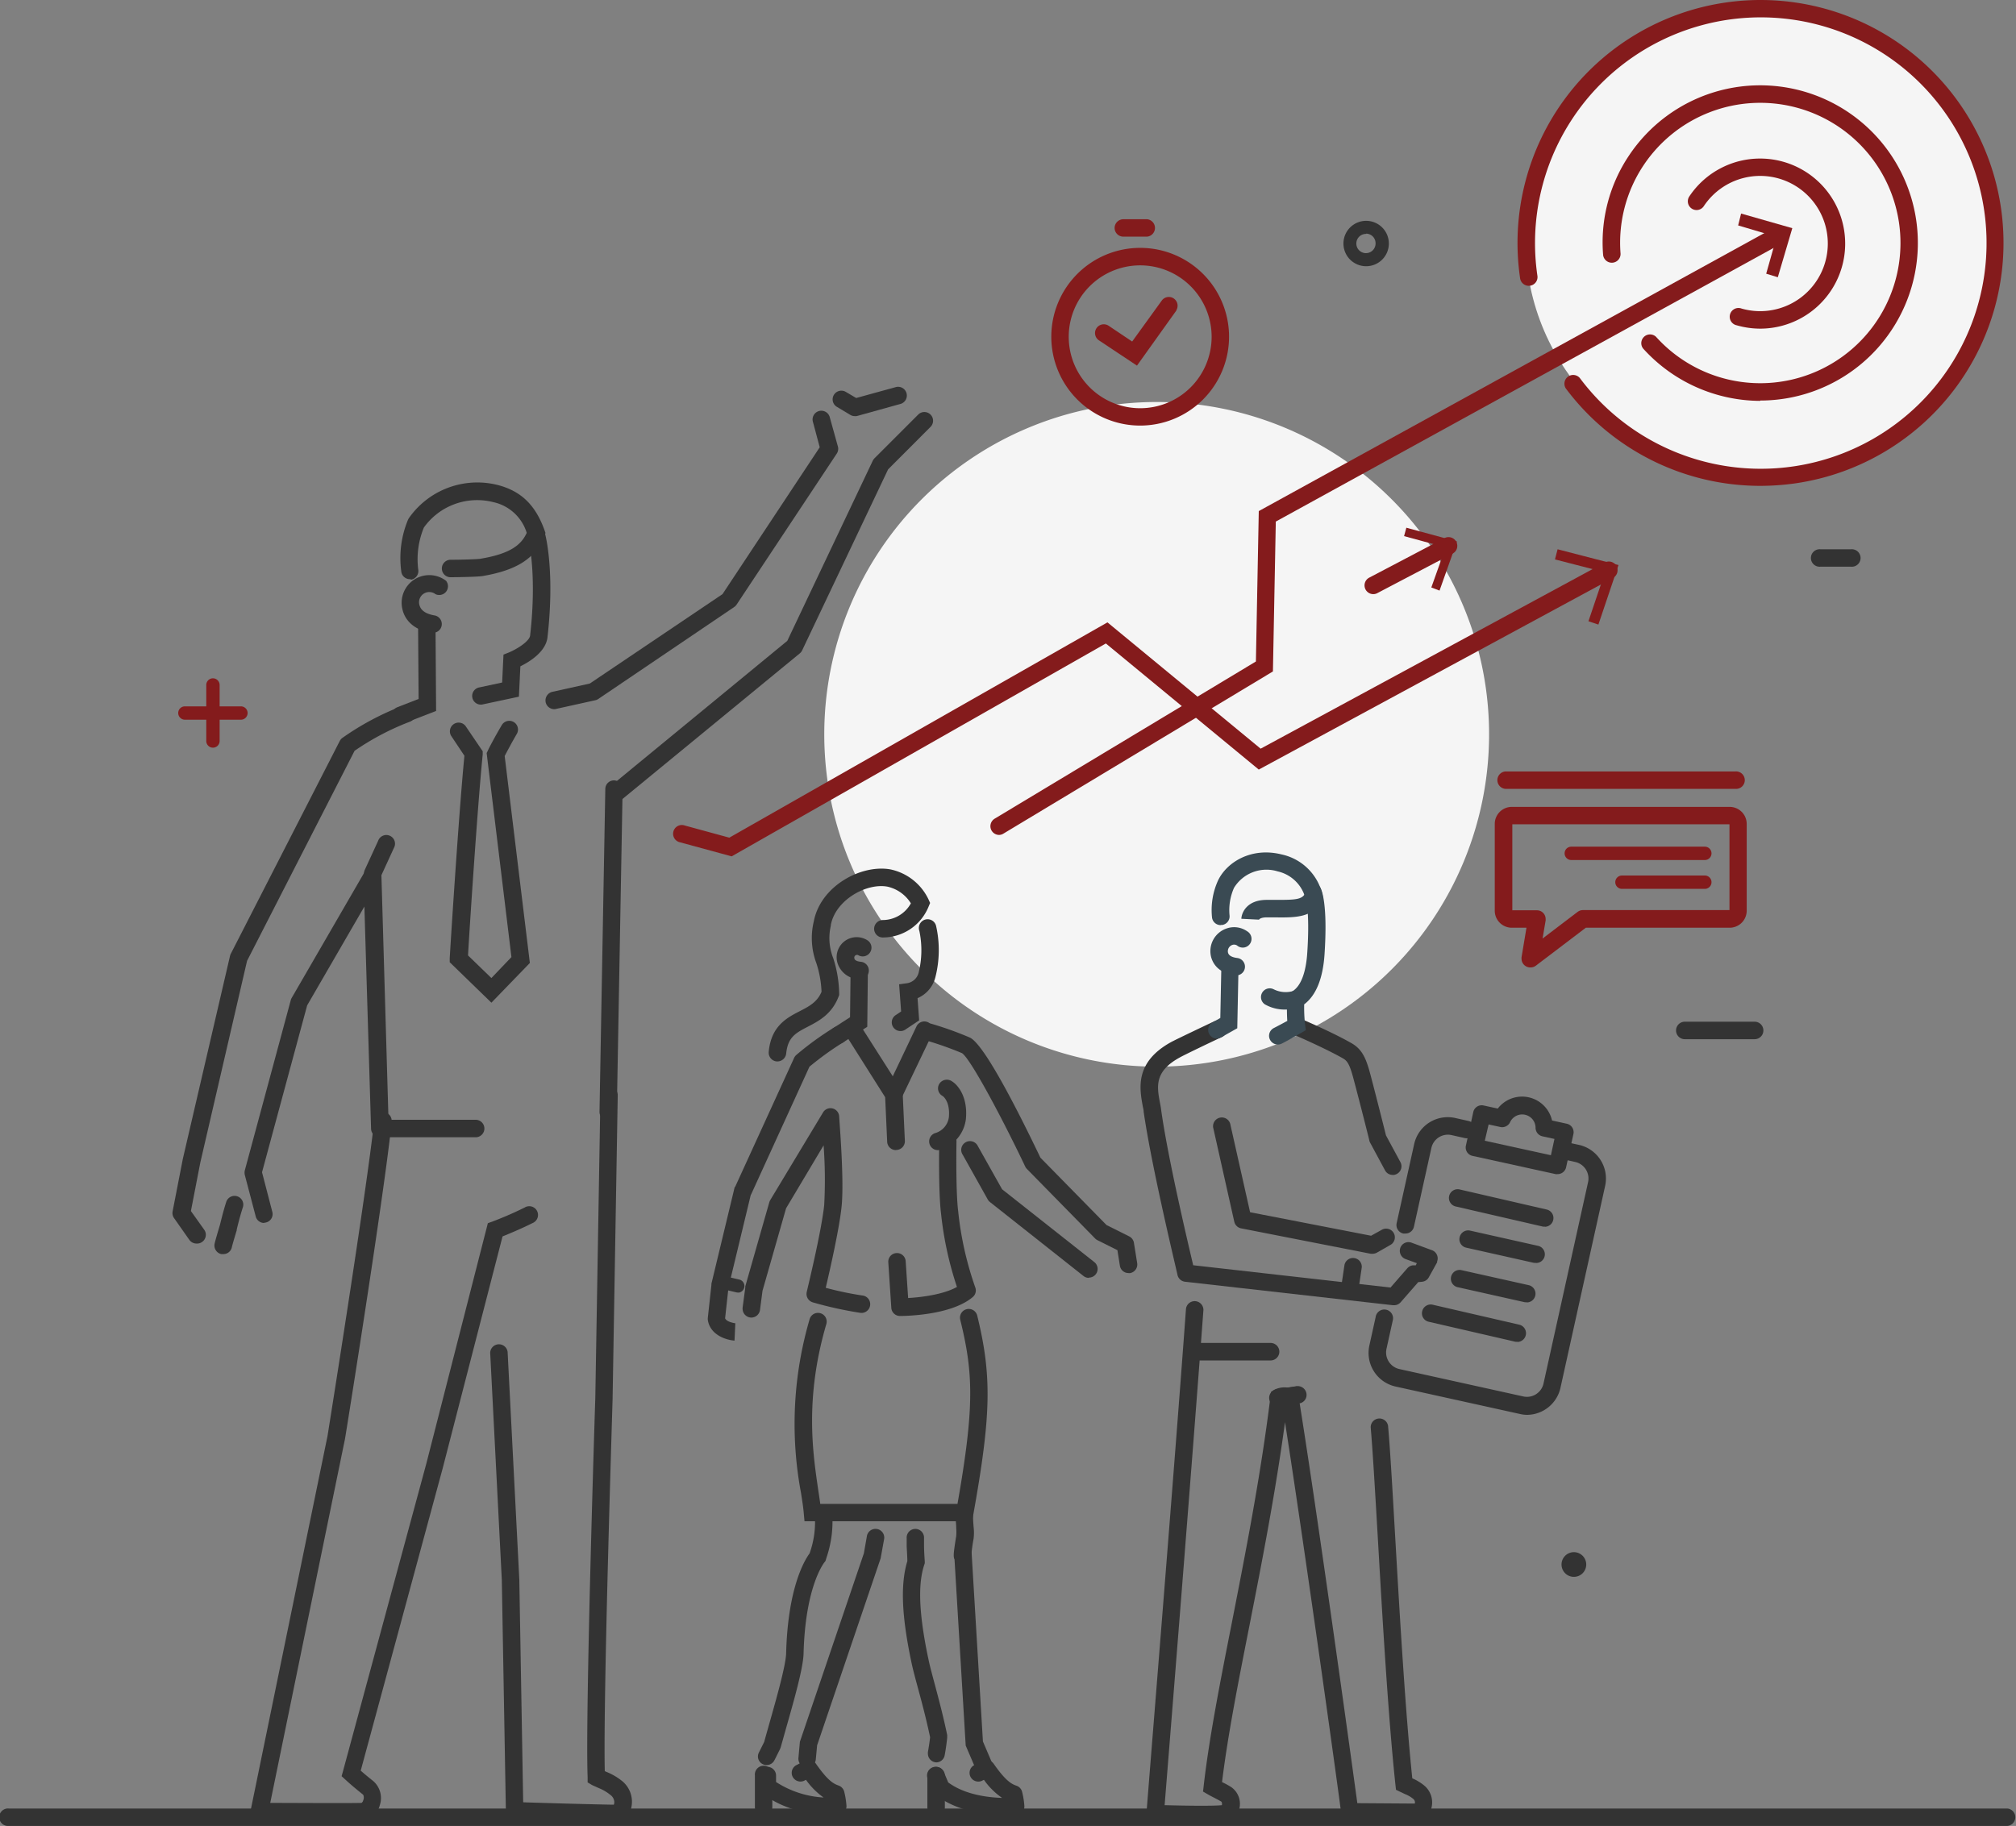 <?xml version="1.0" encoding="UTF-8"?> <svg xmlns="http://www.w3.org/2000/svg" id="Icon_Set" data-name="Icon Set" width="301.91" height="273.52" viewBox="0 0 301.91 273.52"><rect x="0" y="0" width="301.91" height="273.52" fill="#808080" stroke="none"/><defs><style>.cls-1{fill:#f5f5f5;}.cls-2{fill:#841b1c;}.cls-3{fill:#333;}.cls-4{fill:#3a4a53;}</style></defs><g id="Group_752" data-name="Group 752"><ellipse id="Ellipse_172" data-name="Ellipse 172" class="cls-1" cx="263.68" cy="36.02" rx="34.81" ry="35.21" transform="translate(215.05 297.67) rotate(-87.25)"></ellipse><g id="Group_521" data-name="Group 521"><path id="Path_1122" data-name="Path 1122" class="cls-2" d="M27.69,107.81a1,1,0,1,1,0-2h8.39a1,1,0,0,1,0,2Z"></path><path id="Path_1123" data-name="Path 1123" class="cls-2" d="M31.89,112a1,1,0,0,1-1-1v-8.39a1,1,0,0,1,1-1h0a1,1,0,0,1,1,1V111a1,1,0,0,1-1,1Z"></path></g><path id="Path_1124" data-name="Path 1124" class="cls-1" d="M223,110a49.78,49.78,0,1,1-49.78-49.78h0A49.78,49.78,0,0,1,223,110Z"></path><g id="Group_525" data-name="Group 525"><g id="Group_524" data-name="Group 524"><g id="Group_523" data-name="Group 523"><path id="Path_1125" data-name="Path 1125" class="cls-2" d="M205.66,89a1.31,1.31,0,0,1-.61-2.47l11.27-5.92a1.31,1.31,0,1,1,1.22,2.32h0l-11.28,5.92A1.24,1.24,0,0,1,205.66,89Z"></path><g id="Group_522" data-name="Group 522"><path id="Path_1126" data-name="Path 1126" class="cls-2" d="M215.58,88.47,214.35,88,216.49,82l-6.22-1.69.34-1.26,7.58,2.06Z"></path></g></g></g></g><path id="Path_1127" data-name="Path 1127" class="cls-3" d="M204.59,39.88a3.4,3.4,0,1,1,3.4-3.4h0A3.4,3.4,0,0,1,204.59,39.88Zm0-4.84A1.44,1.44,0,1,0,206,36.48h0A1.43,1.43,0,0,0,204.59,35Z"></path><path id="Path_1128" data-name="Path 1128" class="cls-3" d="M277.21,84.89h-4.59a1.31,1.31,0,1,1,0-2.61h4.59a1.31,1.31,0,1,1,0,2.61Z"></path><g id="Group_529" data-name="Group 529"><g id="Group_528" data-name="Group 528"><g id="Group_527" data-name="Group 527"><path id="Path_1129" data-name="Path 1129" class="cls-2" d="M109.57,128.28l-7.71-2.1a1.31,1.31,0,1,1,.69-2.52l6.67,1.82,56.63-32.25,22.94,18.92L240.26,84.3a1.31,1.31,0,1,1,1.25,2.3l-53,28.68-22.9-18.89Z"></path><g id="Group_526" data-name="Group 526"><path id="Path_1130" data-name="Path 1130" class="cls-2" d="M239.37,93.56l-1.49-.5,2.48-7.33-7.49-1.93.39-1.52,9.12,2.36Z"></path></g></g></g></g><path id="Path_1131" data-name="Path 1131" class="cls-3" d="M237.55,234.36a1.85,1.85,0,1,1-1.85-1.85h0a1.85,1.85,0,0,1,1.85,1.85Z"></path><path id="Path_1132" data-name="Path 1132" class="cls-3" d="M262.77,155.67H252.31a1.31,1.31,0,0,1,0-2.62h10.46a1.31,1.31,0,0,1,0,2.62Z"></path><path id="Path_1133" data-name="Path 1133" class="cls-3" d="M300.61,273.52H1.31a1.31,1.31,0,1,1,0-2.61h299.3a1.31,1.31,0,0,1,0,2.61Z"></path><path id="Path_1134" data-name="Path 1134" class="cls-3" d="M39.56,183.2a1.31,1.31,0,0,1-1.27-1L36.66,176a1.52,1.52,0,0,1,0-.67l6.89-25.53a1.2,1.2,0,0,1,.13-.31l11-19a1.31,1.31,0,0,1,2.44.62l1.06,36.63H71.23a1.31,1.31,0,0,1,0,2.62H56.87a1.31,1.31,0,0,1-1.3-1.27l-1-33.29L46,150.6l-6.76,25,1.54,5.93a1.29,1.29,0,0,1-.93,1.59,1.26,1.26,0,0,1-.33.05Z"></path><path id="Path_1135" data-name="Path 1135" class="cls-3" d="M33.44,187.86l-.3,0a1.32,1.32,0,0,1-1-1.57c.16-.69.68-2.41.77-2.71s.49-2.07,1-3.62a1.31,1.31,0,0,1,2.48.83c-.51,1.55-.94,3.4-.94,3.42a.94.94,0,0,0,0,.09c-.16.53-.61,2-.74,2.58A1.29,1.29,0,0,1,33.44,187.86Z"></path><path id="Path_1136" data-name="Path 1136" class="cls-3" d="M29.42,186.28a1.31,1.31,0,0,1-1.07-.56l-2.29-3.26a1.33,1.33,0,0,1-.21-1l1.53-7.86,7.07-30.42a1.54,1.54,0,0,1,.11-.3L50.88,111a1.33,1.33,0,0,1,.39-.46,41.11,41.11,0,0,1,9.14-4.86,1.31,1.31,0,1,1,.92,2.45h0a39,39,0,0,0-8.23,4.34L37,143.93l-7,30.21-1.41,7.27,2,2.81a1.31,1.31,0,0,1-.32,1.82,1.26,1.26,0,0,1-.75.24Z"></path><path id="Path_1137" data-name="Path 1137" class="cls-3" d="M83,106.23a1.31,1.31,0,0,1-1.31-1.31,1.33,1.33,0,0,1,1-1.28l5.64-1.25L108.2,89,122.76,67l-1-3.74a1.31,1.31,0,1,1,2.52-.7l1.2,4.32a1.3,1.3,0,0,1-.17,1.07l-15,22.62a1.37,1.37,0,0,1-.36.36L89.62,104.69a1.3,1.3,0,0,1-.45.2l-5.88,1.3A.9.9,0,0,1,83,106.23Z"></path><path id="Path_1138" data-name="Path 1138" class="cls-3" d="M91.07,167.87h0a1.31,1.31,0,0,1-1.29-1.33h0l.87-48.36a1.29,1.29,0,0,1,1.3-1.28h0a1.31,1.31,0,0,1,1.29,1.33h0l-.87,48.36A1.32,1.32,0,0,1,91.07,167.87Z"></path><path id="Path_1139" data-name="Path 1139" class="cls-3" d="M92.24,272.87c-2.6,0-14.7-.38-15.21-.39l-1.25,0-.63-35.82-1.74-34a1.31,1.31,0,0,1,2.61-.14l1.75,34.09.58,33.37c3.09.1,11.06.33,13.57.36a.93.93,0,0,0,.07-.49,1.41,1.41,0,0,0-.61-1,6.67,6.67,0,0,0-1.71-1l-1-.45L88,267l0-.8c-.36-9.54,1.08-54.82,1.15-56.74l.77-45.4a1.3,1.3,0,0,1,1.31-1.29h0a1.3,1.3,0,0,1,1.28,1.33h0l-.77,45.42c0,.48-1.43,44.77-1.17,55.79l.21.1a9.16,9.16,0,0,1,2.2,1.24,4,4,0,0,1,1.57,4.08,2.68,2.68,0,0,1-2,2.14l-.23,0Z"></path><path id="Path_1140" data-name="Path 1140" class="cls-3" d="M72.06,105.55a1.3,1.3,0,0,1-.27-2.58l3.41-.73.2-4.18.78-.31c1.28-.53,3.12-1.7,3.21-2.56,1.06-9.29-.26-14.45-.28-14.5A1.31,1.31,0,0,1,81.64,80c.06.23,1.47,5.63.35,15.47-.25,2.17-2.69,3.67-4.06,4.34l-.22,4.55-5.38,1.15A1.24,1.24,0,0,1,72.06,105.55Z"></path><path id="Path_1141" data-name="Path 1141" class="cls-3" d="M61.39,86.76a1.29,1.29,0,0,1-1.28-1.05,14.93,14.93,0,0,1,1-7.87l.1-.19a12.5,12.5,0,0,1,13.32-5c3.5.9,5.65,3,7,6.73l.16.46-.18.45c-1.31,3.33-4.07,5.12-9.24,6-.76.13-3.86.17-4.79.18h0a1.31,1.31,0,1,1,0-2.62h0c1.82,0,4-.08,4.4-.14,4.53-.74,6.19-2.09,7-3.89a6.73,6.73,0,0,0-5-4.6,9.81,9.81,0,0,0-10.4,3.8,12.44,12.44,0,0,0-.85,6.27,1.31,1.31,0,0,1-1,1.53A1,1,0,0,1,61.39,86.76Z"></path><path id="Path_1142" data-name="Path 1142" class="cls-3" d="M60,108.45a1.3,1.3,0,0,1-.47-2.52l3.16-1.23-.08-11.19a1.31,1.31,0,0,1,1.3-1.31h0a1.31,1.31,0,0,1,1.31,1.3l.09,13-4.85,1.88A1.5,1.5,0,0,1,60,108.45Z"></path><path id="Path_1143" data-name="Path 1143" class="cls-3" d="M64.86,94.82l-.24,0c-2.92-.52-4-2.15-4.32-3.42A4.14,4.14,0,0,1,66.8,87,1.31,1.31,0,0,1,65.21,89a1.53,1.53,0,0,0-2.4,1.63c.15.53.55,1.26,2.27,1.56a1.31,1.31,0,0,1-.22,2.6Z"></path><path id="Path_1144" data-name="Path 1144" class="cls-3" d="M55.82,132.15a1.31,1.31,0,0,1-1.31-1.31,1.25,1.25,0,0,1,.12-.54l2-4.35A1.3,1.3,0,1,1,59,127l-2,4.36A1.31,1.31,0,0,1,55.82,132.15Z"></path><path id="Path_1145" data-name="Path 1145" class="cls-3" d="M51.23,272.73c-4.59,0-12-.05-12.41-.05l-1.59,0L49.05,215.1c.05-.31,5.9-36.87,7-47.36a1.31,1.31,0,0,1,2.61.19s0,0,0,.07c-1.06,10.57-6.92,47.2-7,47.57l-11.19,54.5c3.43,0,11.41.06,13.67,0a.61.61,0,0,0,.25-.38,1,1,0,0,0,0-.84c-.48-.39-1.69-1.36-2.65-2.25l-.58-.53.21-.76c2.83-10.46,12.48-46.08,12.48-46.08l9.21-36,.65-.23c1.66-.63,3.28-1.33,4.87-2.12a1.31,1.31,0,1,1,1.18,2.33h0c-1.86.93-3.59,1.63-4.5,2L66.3,219.93s-9.21,34-12.28,45.31c.76.67,1.55,1.3,1.9,1.58a3.38,3.38,0,0,1,.95,3.62,3,3,0,0,1-2.53,2.26h-.1Z"></path><path id="Path_1146" data-name="Path 1146" class="cls-3" d="M92.16,120.17a1.31,1.31,0,0,1-.83-2.32L117.9,96,130.71,69a1.58,1.58,0,0,1,.26-.36l6.54-6.54a1.3,1.3,0,1,1,1.84,1.85L133,70.31,120.13,97.42a1.28,1.28,0,0,1-.35.45L93,119.87A1.34,1.34,0,0,1,92.16,120.17Z"></path><path id="Path_1147" data-name="Path 1147" class="cls-3" d="M73.59,150.2l-6.24-6.06,0-.6c0-.21,1.32-21.3,2.2-30.33l-2-3a1.31,1.31,0,0,1,2.16-1.47h0l2.58,3.8,0,.47c-.79,7.89-2,26.53-2.2,30.11l3.5,3.39,3-3.14-3.71-30.57.18-.35c0-.08,1-2,2.08-3.82a1.3,1.3,0,0,1,2.26,1.3v0c-.76,1.3-1.49,2.69-1.82,3.32l3.77,31Z"></path><g id="Group_530" data-name="Group 530"><path id="Path_1148" data-name="Path 1148" class="cls-2" d="M263.59,72.78A36.37,36.37,0,0,1,234.5,58.2a1.31,1.31,0,0,1,2.1-1.56,33.81,33.81,0,1,0-6.37-15.38,1.31,1.31,0,1,1-2.59.38A36.39,36.39,0,1,1,268.9,72.4,37.82,37.82,0,0,1,263.59,72.78Z"></path><path id="Path_1149" data-name="Path 1149" class="cls-2" d="M263.6,60.05a23.73,23.73,0,0,1-17.53-7.84A1.31,1.31,0,0,1,248,50.45h0a21,21,0,1,0-1.9-25.64A20.91,20.91,0,0,0,242.69,38a1.31,1.31,0,0,1-2.61.2,23.35,23.35,0,0,1,3.86-14.88A23.61,23.61,0,1,1,263.6,60Z"></path><path id="Path_1150" data-name="Path 1150" class="cls-2" d="M263.62,49.23a12.76,12.76,0,0,1-3.53-.5,1.31,1.31,0,1,1,.72-2.51,10.13,10.13,0,1,0-5.66-15.33,1.3,1.3,0,0,1-1.81.35,1.31,1.31,0,0,1-.37-1.79,12.74,12.74,0,1,1,10.65,19.78Z"></path></g><g id="Group_532" data-name="Group 532"><g id="Group_531" data-name="Group 531"><path id="Path_1151" data-name="Path 1151" class="cls-2" d="M170.75,63.75a13.31,13.31,0,1,1,13.31-13.31h0A13.32,13.32,0,0,1,170.75,63.75Zm0-24a10.7,10.7,0,1,0,10.7,10.7,10.7,10.7,0,0,0-10.7-10.7Z"></path></g><path id="Path_1152" data-name="Path 1152" class="cls-2" d="M170.27,54.77,164.6,51A1.31,1.31,0,0,1,166,48.78l0,0,3.55,2.38L174,45a1.31,1.31,0,0,1,2.17,1.46l0,.05Z"></path><path id="Path_1153" data-name="Path 1153" class="cls-2" d="M171.77,35.45h-3.54a1.31,1.31,0,0,1-1.31-1.3,1.32,1.32,0,0,1,1.31-1.31h3.54a1.31,1.31,0,0,1,0,2.61Z"></path></g><path id="Path_1154" data-name="Path 1154" class="cls-3" d="M191.34,210.71a1.31,1.31,0,0,1-.19-2.6l3-.46a1.32,1.32,0,0,1,1.5,1.09,1.29,1.29,0,0,1-1.08,1.49h0l-3,.45Z"></path><path id="Path_1155" data-name="Path 1155" class="cls-3" d="M208.75,195.52h-.14L177.47,192a1.3,1.3,0,0,1-1.13-1c0-.16-3.86-16-5.07-24.48,0-.29-.1-.59-.15-.9-.47-2.61-1.19-6.56,4.34-9.56.75-.4,5.56-2.69,6.35-3.05a1.31,1.31,0,1,1,1.08,2.38c-.81.37-5.54,2.63-6.18,3-3.87,2.1-3.45,4.38-3,6.79.07.35.13.68.17,1,1,7.23,4,19.9,4.81,23.35l29.55,3.34,2.51-2.88a1.32,1.32,0,0,1,.85-.45l.42,0,.16-.32-1.7-.62a1.32,1.32,0,0,1-.77-1.68,1.3,1.3,0,0,1,1.68-.77l3.06,1.13a1.3,1.3,0,0,1,.77,1.68.69.69,0,0,1,0,.13L214,191.29a1.29,1.29,0,0,1-1,.71l-.61.06-2.62,3A1.3,1.3,0,0,1,208.75,195.52Z"></path><path id="Path_1156" data-name="Path 1156" class="cls-3" d="M208.58,176a1.29,1.29,0,0,1-1.16-.68l-2.24-4.16a1.21,1.21,0,0,1-.11-.3c0-.09-2.17-8.61-2.55-9.9-.49-1.68-.83-2.1-1.44-2.44-2.85-1.61-7.38-3.55-7.43-3.57a1.31,1.31,0,0,1-.59-1.75,1.33,1.33,0,0,1,1.62-.65c.19.09,4.71,2,7.69,3.7,1.5.84,2.11,2.1,2.66,4,.37,1.25,2.23,8.62,2.53,9.83l2.16,4a1.29,1.29,0,0,1-.53,1.77,1.21,1.21,0,0,1-.61.16Z"></path><path id="Path_1157" data-name="Path 1157" class="cls-3" d="M180.19,273.07c-2.9,0-6.63-.1-7.23-.12l-1.37,0,.11-1.37c0-.49,4-49.23,5.91-75.52a1.31,1.31,0,0,1,2.61.19h0c-1.76,23.81-5.15,66-5.81,74.16,3.24.09,7.39.14,8.57,0a.68.68,0,0,0-.06-.52c-.28-.17-.55-.31-.89-.49s-.7-.35-1.13-.6l-.74-.43.1-.85c.81-7.13,2.46-15.52,4.21-24.4,2-10.25,4.31-21.87,5.8-34l.08-.62.52-.33a3.37,3.37,0,0,1,1.9-.32H193l1.22-.18.21,1.27c2.84,17.58,7.9,54.29,8.84,61.17l8.61.06a.69.69,0,0,0-.26-.72,4.57,4.57,0,0,0-1.19-.69l-1.37-.65-.08-.72c-1.08-10.1-1.95-25-2.64-37-.42-7.16-.78-13.34-1.07-16.58a1.31,1.31,0,0,1,2.6-.24c.3,3.29.66,9.49,1.07,16.67.68,11.67,1.52,26.13,2.56,36.15l0,0a7.2,7.2,0,0,1,1.69,1,3.29,3.29,0,0,1,1.18,3.43,2.44,2.44,0,0,1-1.85,1.94l-.23,0h0c-2,0-10.1-.07-10.18-.07H201l-.16-1.12c0-.4-5.2-38-8.4-58.53-1.48,10.92-3.53,21.31-5.35,30.59-1.67,8.46-3.25,16.48-4.08,23.32l.26.13a12.07,12.07,0,0,1,1.11.62,3.05,3.05,0,0,1,1.2,3.31,2.45,2.45,0,0,1-2.12,2A31.4,31.4,0,0,1,180.19,273.07Zm2.91-2.7Zm9.81-62.55Z"></path><path id="Path_1158" data-name="Path 1158" class="cls-4" d="M191.37,156.47a1.32,1.32,0,0,1-1.32-1.31,1.31,1.31,0,0,1,.73-1.17c.69-.35,1.44-.76,2-1.06a25.78,25.78,0,0,1,0-3.29l0-.73.65-.35c1.67-.91,2.2-3.66,2.34-5.81.45-6.69-.32-8.56-.33-8.58a1.3,1.3,0,0,1,.54-1.73h0a1.34,1.34,0,0,1,1.78.57c.19.36,1.09,2.49.6,9.92-.24,3.65-1.27,6.18-3.05,7.52a23.4,23.4,0,0,0,.13,3l.12.86-.74.44c-.06,0-1.52.9-2.85,1.57A1.3,1.3,0,0,1,191.37,156.47Z"></path><path id="Path_1159" data-name="Path 1159" class="cls-4" d="M182.8,138.58a1.3,1.3,0,0,1-1.29-1.13,10.69,10.69,0,0,1,.91-5.58c1.33-2.75,5-5,9.5-3.88a8,8,0,0,1,6.1,5.92l.08.38-.14.36c-1.09,2.85-4,2.81-7.05,2.77h-1.2c-.76,0-1.15.21-1.2.41a.17.17,0,0,0,0-.07l-2.61-.13c.05-1,.9-2.83,3.8-2.83h1.22c2.66,0,3.89,0,4.41-.77a5.55,5.55,0,0,0-4-3.5,5.69,5.69,0,0,0-6.53,2.47,8.25,8.25,0,0,0-.67,4.1,1.3,1.3,0,0,1-1.12,1.46l-.18,0Z"></path><path id="Path_1160" data-name="Path 1160" class="cls-4" d="M182.24,155.58a1.31,1.31,0,0,1-1.31-1.3,1.28,1.28,0,0,1,.67-1.14l1.15-.65.15-7.39a1.28,1.28,0,0,1,1.29-1.28h0a1.32,1.32,0,0,1,1.28,1.34h0l-.18,8.87-2.45,1.38A1.33,1.33,0,0,1,182.24,155.58Z"></path><path id="Path_1161" data-name="Path 1161" class="cls-4" d="M185.14,146.1H185c-2.42-.3-3.3-1.62-3.61-2.68a3.58,3.58,0,0,1,2.31-4.34,3.41,3.41,0,0,1,3.08.43,1.31,1.31,0,1,1-1.51,2.13.82.82,0,0,0-.73-.09,1,1,0,0,0-.64,1.14c.06.2.2.67,1.42.82a1.31,1.31,0,0,1,1.11,1.48,1.3,1.3,0,0,1-1.27,1.12Z"></path><path id="Path_1162" data-name="Path 1162" class="cls-3" d="M205.51,187.81l-.24,0L185.84,184a1.31,1.31,0,0,1-1-1l-3.12-13.92a1.31,1.31,0,1,1,2.55-.57l2.94,13.08,18.12,3.52,1.62-.9a1.3,1.3,0,1,1,1.27,2.28l-2,1.14A1.29,1.29,0,0,1,205.51,187.81Z"></path><path id="Path_1163" data-name="Path 1163" class="cls-3" d="M202.18,194.09l-.2,0a1.31,1.31,0,0,1-1.1-1.48l.46-3.1a1.31,1.31,0,0,1,2.59.38l-.46,3.1A1.31,1.31,0,0,1,202.18,194.09Z"></path><path id="Path_1164" data-name="Path 1164" class="cls-4" d="M192.44,151.23a6,6,0,0,1-3-.77,1.31,1.31,0,0,1,1.32-2.26,4,4,0,0,0,2.88.26,1.31,1.31,0,0,1,.79,2.49A7,7,0,0,1,192.44,151.23Z"></path><path id="Path_1165" data-name="Path 1165" class="cls-3" d="M210.45,184.78a1.43,1.43,0,0,1-.29,0,1.3,1.3,0,0,1-1-1.56l2.62-11.83a5.15,5.15,0,0,1,6.14-3.92h0l2,.45a1.31,1.31,0,1,1-.56,2.56l-2-.45a2.53,2.53,0,0,0-3,1.93l-2.62,11.83A1.3,1.3,0,0,1,210.45,184.78Z"></path><path id="Path_1166" data-name="Path 1166" class="cls-3" d="M228.73,211.94a4.67,4.67,0,0,1-1.11-.13L209,207.7a5.16,5.16,0,0,1-3.93-6.14h0l.94-4.25a1.31,1.31,0,1,1,2.56.52v0l-.94,4.25a2.55,2.55,0,0,0,1.93,3l18.59,4.11a2.54,2.54,0,0,0,3-1.93l6.68-30.2a2.54,2.54,0,0,0-1.93-3l-1.16-.26a1.31,1.31,0,1,1,.56-2.55l1.16.25a5.16,5.16,0,0,1,3.92,6.15l-6.68,30.2A5.17,5.17,0,0,1,228.73,211.94Z"></path><path id="Path_1167" data-name="Path 1167" class="cls-3" d="M233.25,175.88a1,1,0,0,1-.28,0l-12.44-2.73a1.29,1.29,0,0,1-1-1.55h0l1.1-5a1.29,1.29,0,0,1,1.55-1h0l2.12.46a4.6,4.6,0,0,1,8.13,1.79l2.2.48a1.3,1.3,0,0,1,1,1.55h0l-1.1,5a1.3,1.3,0,0,1-1.28,1Zm-10.89-5,9.9,2.17.53-2.44-1.83-.4a1.32,1.32,0,0,1-1-1.3,2,2,0,0,0-3.8-.84,1.31,1.31,0,0,1-1.48.75l-1.75-.38Z"></path><path id="Path_1168" data-name="Path 1168" class="cls-3" d="M231.36,183.74a1,1,0,0,1-.3,0l-13-3a1.31,1.31,0,1,1,.59-2.55h0l13,3a1.31,1.31,0,0,1-.3,2.58Z"></path><path id="Path_1169" data-name="Path 1169" class="cls-3" d="M227.28,201l-.3,0-13-3a1.29,1.29,0,0,1-1-1.56,1.31,1.31,0,0,1,1.56-1h0l13,3a1.31,1.31,0,0,1-.29,2.58Z"></path><path id="Path_1170" data-name="Path 1170" class="cls-3" d="M230,189.17a1.43,1.43,0,0,1-.29,0l-10.12-2.27a1.29,1.29,0,0,1-1-1.56,1.31,1.31,0,0,1,1.56-1l10.12,2.27a1.3,1.3,0,0,1-.28,2.58Z"></path><path id="Path_1171" data-name="Path 1171" class="cls-3" d="M228.64,195.07a1.43,1.43,0,0,1-.29,0l-10.13-2.27a1.31,1.31,0,0,1,.58-2.55l10.12,2.26a1.31,1.31,0,0,1-.28,2.59Z"></path><path id="Path_1172" data-name="Path 1172" class="cls-3" d="M128,62.33a1.2,1.2,0,0,1-.66-.18l-2-1.2a1.3,1.3,0,0,1-.47-1.78,1.31,1.31,0,0,1,1.79-.47h0l1.56.92,6-1.65a1.31,1.31,0,0,1,.7,2.52h0l-6.48,1.8A1,1,0,0,1,128,62.33Z"></path><g id="Group_533" data-name="Group 533"><path id="Path_1173" data-name="Path 1173" class="cls-3" d="M163.07,191.42a1.27,1.27,0,0,1-.81-.28l-14-11.07a1.35,1.35,0,0,1-.33-.38l-3.75-6.7a1.31,1.31,0,1,1,2.26-1.31l0,0,3.63,6.47,13.8,10.9a1.3,1.3,0,0,1-.81,2.33Z"></path><path id="Path_1174" data-name="Path 1174" class="cls-3" d="M169,190.7a1.3,1.3,0,0,1-1.29-1.1l-.37-2.33-3-1.5a1.28,1.28,0,0,1-.35-.26l-10.2-10.4a1.24,1.24,0,0,1-.25-.35c-3.58-7.53-8.22-16.18-9.47-17a50.35,50.35,0,0,0-5.33-1.89,1.32,1.32,0,0,1-.86-1.64,1.31,1.31,0,0,1,1.61-.87,51,51,0,0,1,5.74,2.06c2.22,1,7.54,11.65,10.58,18l9.9,10.09,3.4,1.7a1.32,1.32,0,0,1,.71,1l.48,3a1.31,1.31,0,0,1-1.08,1.5h0A.74.74,0,0,1,169,190.7Z"></path><path id="Path_1175" data-name="Path 1175" class="cls-3" d="M111.35,179.49a1.45,1.45,0,0,1-.54-.11,1.32,1.32,0,0,1-.65-1.74l8.76-19.16a1.31,1.31,0,0,1,.31-.43,44.76,44.76,0,0,1,5.6-4.08,1.3,1.3,0,1,1,1.45,2.17l0,0a45.42,45.42,0,0,0-5.06,3.65l-8.63,18.9A1.31,1.31,0,0,1,111.35,179.49Z"></path><path id="Path_1176" data-name="Path 1176" class="cls-3" d="M134.78,197.13h0a1.3,1.3,0,0,1-1.3-1.22l-.45-6.8a1.29,1.29,0,0,1,1.19-1.4,1.3,1.3,0,0,1,1.41,1.19v0l.37,5.54c2-.11,5.32-.53,7.31-1.66a51.68,51.68,0,0,1-2.39-11.07c-.4-3.24-.27-10.5-.26-10.8a1.3,1.3,0,0,1,1.3-1.28h0a1.31,1.31,0,0,1,1.28,1.33c0,.07-.13,7.38.25,10.44a49.87,49.87,0,0,0,2.58,11.5,1.29,1.29,0,0,1-.41,1.41C142.38,197.07,135.43,197.13,134.78,197.13Z"></path><path id="Path_1177" data-name="Path 1177" class="cls-3" d="M112.53,197.37a1.32,1.32,0,0,1-1.32-1.31,1,1,0,0,1,0-.17l.4-3a1.48,1.48,0,0,1,0-.19l3.6-12.61a1.83,1.83,0,0,1,.14-.32l7.9-13.12a1.3,1.3,0,0,1,2.42.56c0,.39.79,9.56.36,13.57-.36,3.41-1.76,9.52-2.37,12.13a48.57,48.57,0,0,0,5.61,1.17,1.31,1.31,0,0,1-.36,2.59,56.9,56.9,0,0,1-7.19-1.58,1.31,1.31,0,0,1-.9-1.57c0-.08,2.17-8.86,2.61-13a70.35,70.35,0,0,0-.09-8.95L117.72,181l-3.53,12.36-.38,2.91A1.32,1.32,0,0,1,112.53,197.37Z"></path><path id="Path_1178" data-name="Path 1178" class="cls-3" d="M150.59,271.9c-2.46,0-7.19-.4-10.55-3.1a1.38,1.38,0,0,1-.39-.53l-.72-1.8a1.31,1.31,0,1,1,2.43-1L142,267c2.5,1.86,6,2.26,8.07,2.32a10.78,10.78,0,0,1-2.72-2.71l-.32.16a1.31,1.31,0,0,1-1.17-2.34l.07,0,.53-.28c.63-.34,1.69-.91,2.38.1,1.77,2.53,2.65,3,3.39,3.25a1.29,1.29,0,0,1,.82.85,11.62,11.62,0,0,1,.35,2.11,1.31,1.31,0,0,1-1.13,1.44S151.58,271.9,150.59,271.9Zm-4-6.23h0Z"></path><path id="Path_1179" data-name="Path 1179" class="cls-3" d="M124.5,271.89c-2.3,0-6.94-.52-10.39-3.3a1.31,1.31,0,0,1-.48-1l0-1.59a1.31,1.31,0,0,1,1.28-1.33h0a1.31,1.31,0,0,1,1.31,1.27l0,1a14.56,14.56,0,0,0,7.12,2.32,10.89,10.89,0,0,1-2.64-2.65l-.31.16a1.32,1.32,0,0,1-1.72-.69,1.3,1.3,0,0,1,.62-1.68c.15-.07.34-.18.52-.28.64-.34,1.69-.9,2.39.09,1.77,2.54,2.64,3,3.39,3.26a1.33,1.33,0,0,1,.82.85,12.56,12.56,0,0,1,.35,2.11,1.32,1.32,0,0,1-1.14,1.44A8.47,8.47,0,0,1,124.5,271.89Zm-4.44-6.22Z"></path><path id="Path_1180" data-name="Path 1180" class="cls-3" d="M134.87,154.45a1.3,1.3,0,0,1-.73-2.39l.81-.54-.3-4.07,1.21-.17a2.12,2.12,0,0,0,1.7-1.53,14,14,0,0,0,.12-6.3,1.31,1.31,0,1,1,2.52-.69h0a16.49,16.49,0,0,1-.12,7.62,4.61,4.61,0,0,1-2.67,3.14l.24,3.33-2.07,1.38A1.26,1.26,0,0,1,134.87,154.45Z"></path><path id="Path_1181" data-name="Path 1181" class="cls-3" d="M116.42,159h-.11a1.32,1.32,0,0,1-1.19-1.42c.35-3.89,2.73-5.12,4.65-6.11,1.4-.72,2.61-1.35,3.26-2.9a15.76,15.76,0,0,0-.78-4.31,10.68,10.68,0,0,1-.38-6.23c1-5.31,7.12-8.6,11.51-7.79a8.17,8.17,0,0,1,5.68,4.51l.23.51-.22.53a7.4,7.4,0,0,1-6.94,4.64,1.3,1.3,0,0,1-1.22-1.39,1.32,1.32,0,0,1,1.33-1.22,4.83,4.83,0,0,0,4.17-2.5,5.55,5.55,0,0,0-3.5-2.5c-3.16-.59-7.79,2-8.49,5.75l0,.11a8.12,8.12,0,0,0,.37,4.87,18.06,18.06,0,0,1,.88,5.26v.24l-.08.22c-1,2.65-3,3.69-4.6,4.52-1.83.95-3,1.57-3.25,4A1.33,1.33,0,0,1,116.42,159Z"></path><path id="Path_1182" data-name="Path 1182" class="cls-3" d="M125.54,156.38a1.31,1.31,0,0,1-.72-2.4l2.48-1.6.08-6.87a1.3,1.3,0,0,1,1.3-1.29h0a1.31,1.31,0,0,1,1.29,1.32h0l-.09,8.27-3.66,2.37A1.32,1.32,0,0,1,125.54,156.38Z"></path><path id="Path_1183" data-name="Path 1183" class="cls-3" d="M128.87,146.68h-.12a3.46,3.46,0,0,1-3.23-2.15,3,3,0,0,1,4.44-3.64,1.31,1.31,0,0,1-1.4,2.21.41.41,0,0,0-.6.49c0,.12.16.41,1,.49a1.31,1.31,0,0,1-.11,2.61Z"></path><path id="Path_1184" data-name="Path 1184" class="cls-3" d="M140.44,172.29a1.31,1.31,0,0,1-.34-2.57,2.87,2.87,0,0,0,2-2.35c.22-2.41-.9-3.2-1-3.23a1.29,1.29,0,0,1-.44-1.77h0a1.33,1.33,0,0,1,1.81-.45c1,.57,2.49,2.41,2.18,5.71a5.51,5.51,0,0,1-3.93,4.63A1.32,1.32,0,0,1,140.44,172.29Z"></path><path id="Path_1185" data-name="Path 1185" class="cls-3" d="M134.16,172.28a1.31,1.31,0,0,1-1.3-1.25l-.3-6.67-6-9.49a1.31,1.31,0,0,1,2.2-1.4l6.23,9.78a1.37,1.37,0,0,1,.2.65l.32,7a1.31,1.31,0,0,1-1.25,1.36Z"></path><path id="Path_1186" data-name="Path 1186" class="cls-3" d="M133.85,165.26a1.31,1.31,0,0,1-1.31-1.31,1.24,1.24,0,0,1,.13-.56l4.62-9.72a1.31,1.31,0,0,1,2.36,1.12L135,164.51A1.31,1.31,0,0,1,133.85,165.26Z"></path><path id="Path_1187" data-name="Path 1187" class="cls-3" d="M145.58,227.88l-25.1,0-.11-1.19c-.07-.86-.23-1.89-.42-3.09a55.84,55.84,0,0,1,1.3-26,1.3,1.3,0,1,1,2.5.74c-3.29,11.23-2,19.44-1.21,24.88.11.74.22,1.43.3,2.06l20.55,0c2.58-14.66,2.37-19.64.4-27.64a1.31,1.31,0,0,1,2.54-.63c2.23,9.07,2.11,14.92-.56,29.81Z"></path><path id="Path_1188" data-name="Path 1188" class="cls-3" d="M147.35,265.84a1.31,1.31,0,0,1-1.2-.79l-1.53-3.57-1.72-28.65a1.31,1.31,0,0,1,2.61-.16l1.69,28.2,1.35,3.16a1.29,1.29,0,0,1-.69,1.71,1.26,1.26,0,0,1-.51.11Z"></path><path id="Path_1189" data-name="Path 1189" class="cls-3" d="M144.14,234.3a1.31,1.31,0,0,1-1.08-.58c-.3-.44-.36-.53.14-3.63a6.8,6.8,0,0,0,0-1.19c0-.62-.12-1.39-.12-2.43a1.31,1.31,0,0,1,2.62,0c0,.93.06,1.64.1,2.22a7.38,7.38,0,0,1,0,1.82,23.73,23.73,0,0,0-.33,2.4,1.31,1.31,0,0,1-1.22,1.39h-.09Z"></path><path id="Path_1190" data-name="Path 1190" class="cls-3" d="M120.87,264.76h-.12a1.31,1.31,0,0,1-1.18-1.42l.22-2.43,9.58-28.22.46-2.62a1.31,1.31,0,0,1,2.58.45l-.53,2.92-9.51,28-.2,2.13A1.31,1.31,0,0,1,120.87,264.76Z"></path><path id="Path_1191" data-name="Path 1191" class="cls-3" d="M114.82,264.4a1.29,1.29,0,0,1-1.17-1.88l.79-1.58c.22-.79.46-1.65.71-2.53,1.13-4,2.53-8.9,2.58-10.77.25-9.5,2.6-13.73,3.55-15v-.06a13.75,13.75,0,0,0,.76-5.25,1.31,1.31,0,0,1,2.61-.24v0a16.63,16.63,0,0,1-.87,6.22l-.15.5-.15.2c-.3.38-2.89,4-3.14,13.7-.06,2.2-1.46,7.1-2.69,11.42l-.74,2.64-.09.23c-.63,1.25-.83,1.67-.84,1.67A1.3,1.3,0,0,1,114.82,264.4Zm7.64-31.2Z"></path><path id="Path_1192" data-name="Path 1192" class="cls-3" d="M140.27,264a1.31,1.31,0,0,1-1.31-1.3,2,2,0,0,1,0-.25s.19-1,.33-2.21c-.58-2.76-1.25-5.27-1.8-7.29-.38-1.41-.71-2.63-.93-3.62-1.53-7.14-1.75-11.93-.68-15.48,0-.65-.07-1.51-.1-2.28,0-.48,0-.9,0-1.17a1.3,1.3,0,0,1,2.6-.14c0,.28,0,.72,0,1.21,0,.81.07,1.82.11,2.44l0,.26-.08.24c-.62,1.93-1.23,5.52.68,14.37.2.93.52,2.11.89,3.49.56,2.11,1.27,4.73,1.87,7.64l0,.2,0,.2c-.15,1.44-.37,2.59-.38,2.64A1.3,1.3,0,0,1,140.27,264Z"></path><path id="Path_1193" data-name="Path 1193" class="cls-3" d="M114.36,272a1.31,1.31,0,0,1-1.31-1.31h0v-4.76a1.31,1.31,0,1,1,2.61,0h0v4.76A1.31,1.31,0,0,1,114.36,272Z"></path><path id="Path_1194" data-name="Path 1194" class="cls-3" d="M140.19,272.05a1.31,1.31,0,0,1-1.31-1.31h0V266a1.31,1.31,0,0,1,2.62,0v4.72a1.31,1.31,0,0,1-1.31,1.31Z"></path><path id="Path_1195" data-name="Path 1195" class="cls-3" d="M110,200.82c-1.33-.1-3.66-.87-4-3.1a1.61,1.61,0,0,1,0-.31l.54-4.95,0-.16,3.49-14.5,2.54.62-3.47,14.41-.51,4.65c.2.52,1.32.72,1.53.74Z"></path><path id="Path_1196" data-name="Path 1196" class="cls-3" d="M110.58,193.61a.91.91,0,0,1-.23,0l-2.28-.54a1,1,0,0,1,.46-1.91l2.28.54a1,1,0,0,1-.23,1.94Z"></path></g><path id="Path_1197" data-name="Path 1197" class="cls-3" d="M190.24,203.79H179a1.31,1.31,0,0,1,0-2.62h11.28a1.31,1.31,0,0,1,0,2.62Z"></path><g id="Group_535" data-name="Group 535"><path id="Path_1198" data-name="Path 1198" class="cls-2" d="M255.31,128.83h-20a1,1,0,0,1,0-2h20a1,1,0,0,1,0,2Z"></path><path id="Path_1199" data-name="Path 1199" class="cls-2" d="M255.31,133.15H242.9a1,1,0,0,1,0-2h12.41a1,1,0,0,1,0,2Z"></path><g id="Group_534" data-name="Group 534"><path id="Path_1200" data-name="Path 1200" class="cls-2" d="M229.17,144.92a1.31,1.31,0,0,1-1.31-1.31,1.49,1.49,0,0,1,0-.21l.74-4.43h-2.2a2.55,2.55,0,0,1-2.55-2.55v-13a2.55,2.55,0,0,1,2.55-2.55h32.63a2.55,2.55,0,0,1,2.55,2.55v13a2.55,2.55,0,0,1-2.55,2.55H237.49L230,144.66A1.31,1.31,0,0,1,229.17,144.92Zm-2.69-8.56h3.69a1.3,1.3,0,0,1,1.3,1.31,1.48,1.48,0,0,1,0,.21l-.46,2.71,5.26-4a1.34,1.34,0,0,1,.79-.26H259V123.48H226.48Z"></path></g><path id="Path_1201" data-name="Path 1201" class="cls-2" d="M259.87,118.17H225.44a1.31,1.31,0,0,1,0-2.61h34.43a1.31,1.31,0,1,1,0,2.61Z"></path></g><g id="Group_539" data-name="Group 539"><g id="Group_538" data-name="Group 538"><g id="Group_537" data-name="Group 537"><path id="Path_1202" data-name="Path 1202" class="cls-2" d="M149.63,125.07a1.31,1.31,0,0,1-1.31-1.3,1.33,1.33,0,0,1,.63-1.13l39.13-23.55.43-22.53L266,33.94a1.32,1.32,0,0,1,1.78.52,1.31,1.31,0,0,1-.52,1.77l-76.2,41.9-.43,22.45-40.37,24.3A1.24,1.24,0,0,1,149.63,125.07Z"></path><g id="Group_536" data-name="Group 536"><path id="Path_1203" data-name="Path 1203" class="cls-2" d="M266.24,41.53,264.5,41l1.56-5.52-5.76-1.71.44-1.78,7.67,2.19Z"></path></g></g></g></g></g></svg> 